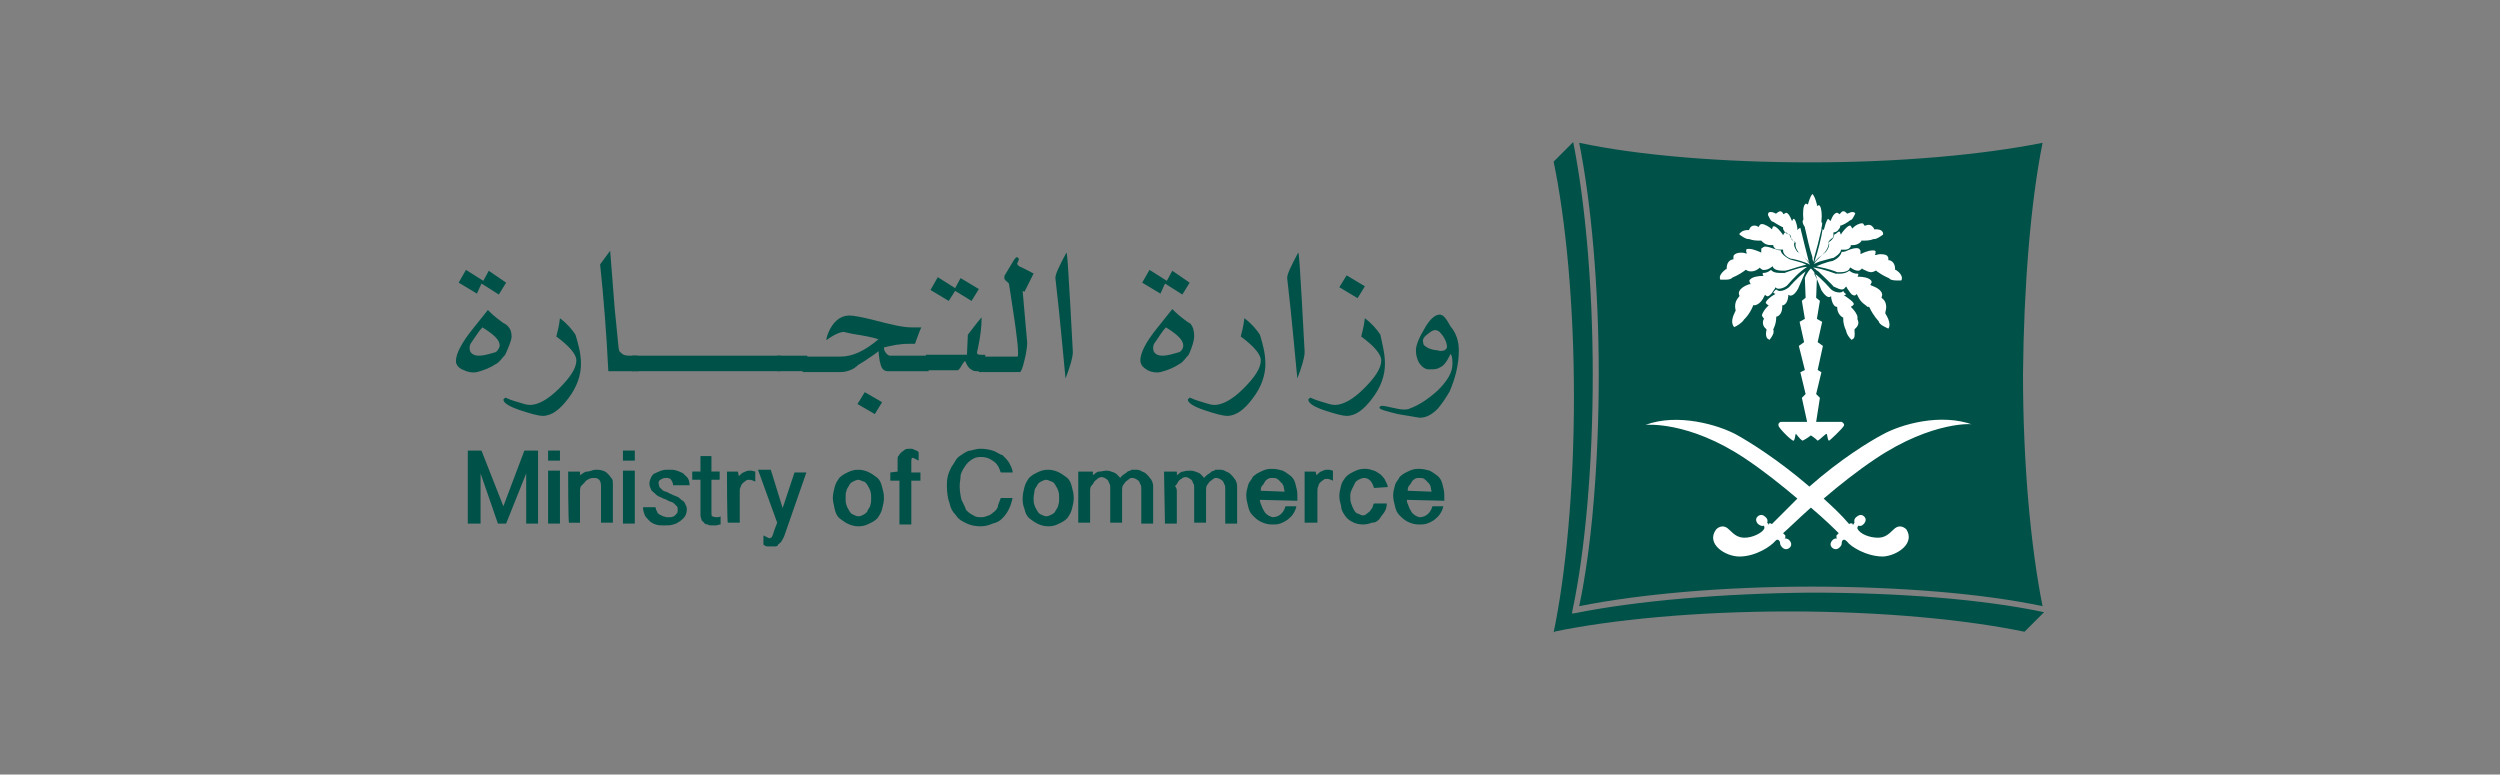 <?xml version="1.0" encoding="UTF-8"?>
<svg id="Layer_2" data-name="Layer 2" xmlns="http://www.w3.org/2000/svg" viewBox="0 0 1723.29 533.9">
  <rect x="0" y="0" width="1723.29" height="533.9" fill="#808080" stroke="none"/>
  <defs>
    <style>
      .cls-1 {
        fill: none;
      }

      .cls-1, .cls-2, .cls-3 {
        stroke-width: 0px;
      }

      .cls-2 {
        fill: #005148;
      }

      .cls-3 {
        fill: #fff;
      }
    </style>
  </defs>
  <g id="Layer_2-2" data-name="Layer 2">
    <g>
      <g>
        <rect class="cls-3" x="1116.52" y="127.81" width="262.11" height="262.11"/>
        <g>
          <path class="cls-2" d="M1086.5,422.51l-3.11.52-12.44,12.44c39.92-8.3,98-14,162.29-14s122.37,5.7,162.29,14l13.48-13.48c-41.48-8.81-99.55-13.48-160.74-13.48-61.18.52-120.29,5.7-161.77,14"/>
          <path class="cls-2" d="M1083.39,424.06l.52-3.11c8.81-41.48,14-100.59,14-162.29s-5.19-119.26-13.48-160.74l-13.48,13.48c8.3,39.92,14,98,14,162.29s-5.7,122.37-14,162.29l12.44-11.93h0Z"/>
          <path class="cls-2" d="M344.47,238.25c0-3.77-3.77-7.55-11.95-12.58-2.52,2.52-5.03,6.92-8.18,11.32-.63,1.26-.63,2.52-.63,3.15,0,3.15,2.52,5.03,6.29,5.03s7.55-1.26,11.95-2.52c1.26-1.26,2.52-3.15,2.52-4.4M348.88,194.84l-5.03,8.18-11.95-7.55-3.15,6.92-12.58-7.55,5.03-8.81,11.95,7.55,3.77-6.92,11.95,8.18h0ZM352.65,231.96c0,2.52-1.89,6.92-4.4,12.58-2.52,2.52-3.77,5.03-6.29,6.29-3.77,2.52-8.18,4.4-13.21,5.66-3.15.63-6.29,0-8.81-1.26-3.77-1.26-5.66-3.77-5.66-6.29,0-5.03,3.77-12.58,11.95-22.65l10.06-12.58c1.26,1.26,3.15,3.15,6.29,5.66,3.15,2.52,5.03,3.77,6.29,4.4,2.52,1.89,3.77,4.4,3.77,8.18"/>
          <path class="cls-2" d="M400.46,250.83c0,7.55-2.52,15.73-8.81,23.9-5.66,7.55-11.32,11.95-17.61,11.95-2.52,0-7.55-1.26-15.1-3.77-7.55-2.52-11.95-5.03-11.95-7.55l1.26-1.26c.63,0,2.52,1.26,6.92,2.52,4.4,1.26,7.55,2.52,10.06,2.52,5.66,0,12.58-3.77,20.13-11.32,7.55-7.55,11.95-13.84,11.95-19.5,0-3.77-4.4-9.44-13.84-16.36.63-2.52,1.89-6.92,2.52-12.58,5.03,3.77,8.18,7.55,10.69,11.32,1.89,6.29,3.77,12.58,3.77,20.13"/>
          <path class="cls-2" d="M440.09,255.86h-20.76c-1.26-25.79-3.15-49.7-5.66-73.6,1.89-2.52,3.77-5.03,6.92-9.44l3.15,40.26c1.89,17.61,2.52,27.68,3.15,28.94l1.26,1.26c1.26,1.26,2.52,1.89,5.66,1.89h5.66l.63,10.69h0Z"/>
          <rect class="cls-2" x="435.69" y="245.17" width="102.54" height="10.69"/>
          <rect class="cls-2" x="535.71" y="245.17" width="20.76" height="10.69"/>
          <path class="cls-2" d="M608.05,277.25l-5.03,8.18-11.95-6.92,5.03-8.18,11.95,6.92h0ZM640.76,255.86h-28.94c-2.52,0-4.4-1.89-5.03-5.66-.63-1.26-.63-3.77-1.26-8.18-1.26,1.26-3.15,2.52-6.92,5.03-2.52,1.89-5.03,3.15-6.92,4.4-3.15,3.15-7.55,5.03-12.58,5.03h-25.79v-10.69h26.42c7.55,0,16.36-3.77,25.79-11.95-3.77-1.26-10.06-2.52-18.24-3.77l-5.66-1.26c-2.52,0-6.92,1.89-11.95,5.66v-.63c0-1.26.63-2.52,1.26-4.4,3.15-7.55,8.18-11.95,14.47-11.95,3.15,0,9.44,1.26,16.98,3.15,11.95,3.15,20.13,5.03,25.79,5.03h3.15c3.15,0,4.4,0,3.77,0-1.26,2.52-2.52,6.29-4.4,11.32h-3.77c-7.55,0-12.58,1.26-17.61,2.52,0,2.52,1.26,3.77,2.52,5.03l1.26.63h27.05v10.69h.63-.02Z"/>
          <path class="cls-2" d="M674.73,199.25l-5.03,8.18-11.32-6.92-4.4,6.92-12.58-7.55,5.03-8.81,11.95,7.55,3.77-6.92,12.58,7.55h0ZM679.13,255.86h-6.29c-1.89,0-2.52-.63-4.4-1.89-.63-.63-1.26-1.26-1.89-2.52-.63-1.26-1.26-2.52-1.26-2.52-.63,0-1.26,1.26-2.52,3.15-1.26,2.52-2.52,3.15-2.52,3.15h-22.02v-10.69h28.31l.63-13.84c2.52-3.15,5.66-7.55,9.44-11.95v1.26c0,4.4-.63,11.32-2.52,20.13-.42,1.68-.63,2.73-.63,3.15,0,.63.63,1.26,2.52,1.26h3.15v11.32c.63,0,0,0,0,0h0Z"/>
          <path class="cls-2" d="M712.47,188.55l-6.29,12.58-1.26-.63,3.15,35.86c0,2.52-.63,6.92-1.89,11.95-1.26,5.66-2.52,8.18-3.15,8.18h-28.31v-10.69h26.42c.63,0,.63-.63.63-2.52,0-7.55-2.52-23.28-6.29-47.81l-.63-.63c-1.26-1.26-2.52-1.89-2.52-3.15s0-1.89.63-2.52l5.66-9.44c1.26-1.89,1.89-2.52,2.52-2.52l1.26,1.26-.63,1.89-.63,1.26c0,.63.63,1.26,1.26,1.89,4.4,1.89,7.55,3.77,10.06,5.03"/>
          <path class="cls-2" d="M739.52,242.65c0,3.77-1.89,10.06-5.03,18.24-1.89-18.87-3.77-41.52-6.92-68.57-.63-2.52,2.52-8.81,7.55-18.24.63.63,1.26,12.58,2.52,33.97l1.89,34.6h-.01Z"/>
          <path class="cls-2" d="M815.64,238.25c0-3.77-3.77-7.55-11.95-12.58-2.52,2.52-5.03,6.92-8.18,11.32-.63,1.26-.63,2.52-.63,3.15,0,3.15,2.52,5.03,6.29,5.03s7.55-1.26,11.95-2.52c1.89-1.26,2.52-3.15,2.52-4.4M820.04,194.84l-5.03,8.18-11.95-7.55-3.15,6.92-12.58-7.55,5.03-8.81,11.95,7.55,3.77-6.92,11.95,8.18h0ZM823.18,231.96c0,2.52-1.26,6.92-3.77,12.58-2.52,2.52-3.77,5.03-6.29,6.29-3.77,2.52-8.18,4.4-13.21,5.66-3.15.63-6.29,0-8.81-1.26-3.15-1.89-5.03-3.77-5.03-6.92,0-5.03,3.77-12.58,11.95-22.65l10.06-12.58c1.26,1.26,3.15,3.15,6.29,5.66s5.03,3.77,6.29,4.4c1.89,2.52,2.52,5.03,2.52,8.81"/>
          <path class="cls-2" d="M872.25,250.83c0,7.55-2.52,15.73-8.81,23.9-5.66,7.55-11.32,11.95-17.61,11.95-2.52,0-7.55-1.26-15.1-3.77-7.55-2.52-11.95-5.03-11.95-7.55l1.26-1.26c.63,0,2.52,1.26,6.92,2.52,4.4,1.26,7.55,2.52,10.06,2.52,5.66,0,12.58-3.77,20.13-11.32,7.55-7.55,11.95-13.84,11.95-19.5,0-3.77-4.4-9.44-13.84-16.36.63-2.52,1.89-6.92,2.52-12.58,5.03,3.77,8.18,7.55,10.69,11.32,1.89,6.29,3.77,12.58,3.77,20.13"/>
          <path class="cls-2" d="M899.3,242.65c0,3.77-1.89,10.06-5.03,18.24-1.89-18.87-3.77-41.52-6.92-68.57-.63-2.52,2.52-8.81,7.55-18.24.63.63,1.26,12.58,2.52,33.97l1.89,34.6h-.01Z"/>
          <path class="cls-2" d="M940.82,197.36l-5.03,8.18-12.58-7.55,5.03-8.18,12.58,7.55ZM954.66,250.83c0,7.55-2.52,15.73-8.81,23.9-5.66,7.55-11.32,11.95-17.61,11.95-2.52,0-7.55-1.26-15.1-3.77-7.55-2.52-11.32-5.03-11.32-7.55l1.26-1.26c.63,0,2.52,1.26,6.92,2.52,4.4,1.26,7.55,2.52,10.06,2.52,5.66,0,12.58-3.77,20.13-11.32,7.55-7.55,11.95-13.84,11.95-19.5,0-3.77-4.4-9.44-13.84-16.36.63-2.52,1.89-6.92,2.52-12.58,5.03,3.77,8.18,7.55,10.69,11.32,1.26,6.29,3.15,12.58,3.15,20.13"/>
          <path class="cls-2" d="M997.43,239.51c0-2.52-.63-4.4-2.52-7.55-1.89-2.52-3.15-4.4-5.66-4.4-1.89,0-3.15,1.26-5.66,3.15-2.52,1.89-3.15,3.77-2.52,5.66,0,1.89,1.89,2.52,3.77,3.77,1.89.63,3.77,1.26,5.66,1.26,3.77,1.26,6.29,0,6.92-1.89M1005.61,241.39c0,10.06-2.52,19.5-6.29,28.31-2.52,4.4-5.03,8.18-8.18,11.95-4.4,4.4-8.18,6.29-12.58,6.29-3.15-.63-8.18-1.26-15.1-2.52-7.55-1.89-12.58-3.15-12.58-4.4,0-.63.63-1.26,1.89-1.26,1.89,0,3.77.63,6.92,1.26,3.15.63,5.66,1.26,7.55,1.26s3.15,0,4.4-.63c6.92-2.52,13.21-6.92,19.5-12.58,6.92-6.92,10.06-12.58,10.06-18.24,0-2.52,0-5.03-1.26-6.92-2.52,5.03-4.4,8.18-7.55,9.44-1.89,1.26-3.77,1.26-7.55,1.26-2.52,0-5.03-1.89-6.92-5.03-1.26-2.52-1.89-5.03-1.89-8.18s1.89-8.18,5.66-14.47c3.77-6.92,7.55-10.06,10.69-10.06,2.52,0,4.4,2.52,7.55,8.18,3.77,4.4,5.66,10.06,5.66,16.36"/>
          <polygon class="cls-2" points="331.89 310.59 346.99 348.96 361.46 310.59 370.89 310.59 370.89 360.91 362.72 360.91 362.72 326.32 348.88 360.91 343.22 360.91 331.26 326.32 331.26 360.91 322.46 360.91 322.46 310.59 331.89 310.59"/>
          <path class="cls-2" d="M377.81,360.91h8.18v-36.49h-8.18v36.49ZM377.81,317.51h8.18v-6.92h-8.18v6.92Z"/>
          <path class="cls-2" d="M391.65,325.06h8.18v2.52c1.89-1.26,3.15-2.52,5.03-2.52s3.77-1.26,5.66-1.26,3.15,0,5.03.63c1.89.63,2.52,1.26,3.77,2.52,1.26,1.26,1.89,2.52,2.52,3.15s.63,2.52.63,4.4v25.79h-8.18v-25.16c0-2.52-.63-3.77-1.26-4.4-1.26-1.26-2.52-1.26-3.15-1.26-1.26,0-2.52,0-3.77.63-1.26.63-2.52,1.26-3.15,2.52-1.26,1.26-1.89,1.89-2.52,2.52-.63,1.26-.63,2.52-.63,3.15v22.02h-7.55c-.63,0-.63-35.23-.63-35.23l.02-.02Z"/>
          <path class="cls-2" d="M429.4,360.91h8.18v-36.49h-8.18v36.49ZM429.4,317.51h8.18v-6.92h-8.18v6.92Z"/>
          <path class="cls-2" d="M452.04,348.96c0,1.26,0,2.52.63,3.15.63,1.26.63,1.89,1.89,2.52l2.52,1.26c.63,0,1.89.63,2.52.63h2.52c1.26,0,1.89-.63,2.52-.63l1.89-1.89c.63-.63.63-1.89.63-2.52,0-1.26,0-1.89-.63-2.52l-1.89-1.89c-.63-.63-1.89-1.26-2.52-1.26-1.26-.63-1.89-.63-2.52-1.26-1.89-.63-3.15-1.26-4.4-1.89-1.89-.63-2.52-1.26-3.77-2.52s-2.52-1.89-2.52-2.52c-.63-1.26-1.26-2.52-1.26-4.4s.63-2.52,1.26-4.4c.63-1.26,1.89-2.52,2.52-2.52,1.26-.63,2.52-1.26,4.4-1.89,1.89-.63,3.15-.63,5.03-.63,2.52,0,3.77,0,5.66.63s3.15,1.26,4.4,1.89c1.26,1.26,2.52,2.52,3.15,3.15.63,1.26,1.26,2.52,1.26,5.03h-11.32c0-1.26-.63-1.89-.63-2.52l-1.26-1.89-1.89-.63h-1.26c-1.89,0-2.52.63-3.77,1.26-1.26.63-1.26,1.89-1.26,2.52l.63,2.52,1.89,1.89c.63.63,1.89,1.26,2.52,1.26,1.26.63,1.89.63,2.52,1.26,1.89.63,2.52,1.26,4.4,1.89,1.89.63,2.52,1.26,3.77,2.52,1.26.63,2.52,1.89,2.52,2.52.63,1.26,1.26,2.52,1.26,3.77,0,2.52-.63,3.77-1.26,5.03-1.26,1.89-2.52,2.52-3.15,3.15-1.89,1.26-2.52,1.89-5.03,2.52-1.89.63-3.77.63-6.29.63s-3.77,0-5.66-.63-3.15-1.26-4.4-2.52c-1.26-1.26-2.52-2.52-3.15-3.77-.63-1.89-1.26-3.15-1.26-5.66h8.18c.63,1.26.63-.63.63-.63h-.02Z"/>
          <path class="cls-2" d="M490.41,314.36v10.69h5.66v5.66h-5.66v22.65c0,1.26,0,2.52.63,2.52l1.89.63h1.26c.63,0,1.89,0,2.52-.63v5.66c-1.26,0-2.52.63-3.15.63h-2.52c-1.26,0-2.52,0-3.15-.63-1.26,0-2.52-.63-2.52-1.26-.63-.63-1.89-1.26-1.89-2.52-.63-1.26-.63-2.52-.63-3.15v-23.9h-5.66v-5.66h5.66v-10.69h7.56Z"/>
          <path class="cls-2" d="M501.11,325.06h7.55l.63,3.15c1.26-1.26,2.52-2.52,3.15-2.52,1.26-.63,2.52-1.26,3.77-1.26h1.89l2.52.63v6.92c-2.52-1.26-3.77-1.26-3.77-1.26-1.26,0-2.52,0-2.52.63-1.26.63-1.89,1.26-2.52,1.89s-1.26,1.89-1.26,2.52c-.63.63-.63,1.89-.63,2.52v22.02h-8.18c-.63,0-.63-35.23-.63-35.23h0Z"/>
          <path class="cls-2" d="M539.48,350.22l8.18-24.53h8.18l-15.1,43.4c-.63,1.89-1.26,2.52-1.89,3.77-.63,1.26-1.89,1.89-2.52,2.52,0,.63-.63,1.26-1.89,1.26h-5.66c-.63,0-1.89-.63-2.52-1.26v-6.29l1.26.63,1.26.63,1.26.63h.63l1.26-.63.63-1.26.63-1.89.63-1.89,1.89-5.03-13.21-36.49h8.81l8.18,26.42h0Z"/>
          <path class="cls-2" d="M582.89,343.3c0,1.89,0,3.15.63,5.03.63,1.89,1.26,2.52,1.89,3.77.63,1.26,1.89,2.52,2.52,2.52,1.26.63,2.52,1.26,3.77,1.26,1.89,0,2.52-.63,3.77-1.26s2.52-1.89,2.52-2.52,1.89-2.52,1.89-3.77c.63-1.89.63-3.15.63-5.03s0-3.15-.63-5.03-1.26-2.52-1.89-3.77c-.63-1.26-1.89-2.52-2.52-2.52s-2.52-1.26-3.77-1.26-2.52.63-3.77,1.26c-1.26.63-2.52,1.89-2.52,2.52-.63,1.26-1.89,2.52-1.89,3.77-.63,1.26-.63,3.15-.63,5.03M574.08,343.3c0-2.52.63-5.03,1.26-7.55s1.89-4.4,3.15-6.29c1.89-1.89,3.15-2.52,5.66-3.77,2.52-1.26,4.4-1.89,7.55-1.89,2.52,0,5.03.63,7.55,1.89s3.77,2.52,5.66,3.77c1.89,1.89,2.52,3.77,3.15,6.29.63,2.52,1.26,4.4,1.26,7.55,0,2.52-.63,5.03-1.26,7.55-.63,2.52-1.89,4.4-3.15,6.29-1.89,1.89-3.15,2.52-5.66,3.77-2.52,1.26-4.4,1.89-7.55,1.89-2.52,0-5.03-.63-7.55-1.89s-3.77-2.52-5.66-3.77c-1.89-1.89-2.52-3.77-3.15-6.29-.63-3.15-1.26-5.66-1.26-7.55"/>
          <path class="cls-2" d="M618.74,325.06v-8.18c0-1.26,0-2.52.63-2.52.63-1.26,1.26-1.89,1.89-2.52.63-.63,1.89-1.26,2.52-1.89s2.52-.63,3.77-.63c.63,0,1.89,0,2.52.63,1.26.63,2.52.63,3.15,1.89v5.66c-1.26-.63-2.52-1.26-2.52-1.26l-1.26-.63h-.63c-.63.63-.63,1.26-.63,2.52v7.55h6.29v5.66h-6.29v30.19h-8.18v-30.19h-6.29v-5.66l5.03-.63h0Z"/>
          <path class="cls-2" d="M661.52,335.12c0,3.15.63,6.92,1.26,9.44,1.26,2.52,2.52,5.03,3.15,6.92,1.89,1.89,2.52,2.52,5.03,3.77,1.89,1.26,3.15,1.26,5.66,1.26,1.89,0,3.15-.63,5.03-1.26,1.89-.63,2.52-1.89,3.77-2.52,1.26-1.26,2.52-2.52,2.52-4.4.63-1.89,1.26-3.15,1.89-5.03h8.18c-.63,2.52-1.26,5.03-2.52,7.55s-2.52,4.4-4.4,6.29c-1.89,1.89-3.77,3.15-6.92,3.77-2.52,1.26-5.66,1.89-8.18,1.89-3.15,0-6.92-.63-9.44-1.89s-5.66-2.52-7.55-5.66c-2.52-2.52-3.77-5.03-4.4-8.18-1.26-3.15-1.89-7.55-1.89-11.95,0-2.52,0-4.4.63-6.92s1.26-3.77,2.52-6.29c1.26-1.89,2.52-3.77,3.15-5.03,1.26-1.89,2.52-2.52,4.4-3.77,1.89-1.26,3.77-2.52,5.66-2.52,2.52-.63,4.4-1.26,6.92-1.26,3.15,0,6.29.63,8.18,1.26,2.52.63,4.4,2.52,6.92,3.15,1.89,1.89,3.15,3.15,4.4,5.03,1.26,2.52,2.52,4.4,2.52,6.92h-8.18c-1.26-3.77-2.52-6.29-5.66-8.18-2.52-1.89-5.03-2.52-8.18-2.52-2.52,0-4.4.63-6.29,1.89s-3.15,2.52-4.4,4.4c-1.26,1.89-2.52,3.77-3.15,6.29,0,3.15-.63,4.4-.63,7.55"/>
          <path class="cls-2" d="M712.47,343.3c0,1.89,0,3.15.63,5.03s1.26,2.52,1.89,3.77c.63,1.26,1.89,2.52,2.52,2.52,1.26.63,2.52,1.26,3.77,1.26s2.52-.63,3.77-1.26c1.26-.63,2.52-1.89,2.52-2.52.63-1.26,1.89-2.52,1.89-3.77.63-1.89.63-3.15.63-5.03s0-3.15-.63-5.03-1.26-2.52-1.89-3.77c-.63-1.26-1.89-2.52-2.52-2.52s-2.52-1.26-3.77-1.26-2.52.63-3.77,1.26c-1.26.63-2.52,1.89-2.52,2.52-.63,1.26-1.89,2.52-1.89,3.77s-.63,3.15-.63,5.03M704.92,343.3c0-2.52.63-5.03,1.26-7.55s1.89-4.4,3.15-6.29c1.89-1.89,3.15-2.52,5.66-3.77,2.52-1.26,4.4-1.89,7.55-1.89,2.52,0,5.03.63,7.55,1.89s3.77,2.52,5.66,3.77c1.89,1.89,2.52,3.77,3.15,6.29.63,2.52,1.26,4.4,1.26,7.55,0,2.52-.63,5.03-1.26,7.55-.63,2.52-1.89,4.4-3.15,6.29-1.89,1.89-3.15,2.52-5.66,3.77-2.52,1.26-4.4,1.89-7.55,1.89-2.52,0-5.03-.63-7.55-1.89s-3.77-2.52-5.66-3.77c-1.89-1.89-2.52-3.77-3.15-6.29-1.26-3.15-1.26-5.66-1.26-7.55"/>
          <path class="cls-2" d="M745.18,325.06h8.18v2.52c1.89-1.26,2.52-2.52,4.4-2.52s3.15-.63,5.03-.63,3.15.63,5.03,1.26c1.89.63,2.52,1.89,4.4,3.77.63-1.26,1.89-1.89,2.52-2.52,1.26-.63,1.89-1.26,2.52-1.89,1.26-.63,2.52-.63,2.52-1.26h2.52c1.89,0,3.15,0,5.03,1.26,1.89.63,2.52,1.26,3.77,2.52,1.26,1.26,1.89,2.52,2.52,3.15.63,1.26,1.26,2.52,1.26,4.4v25.79h-8.18v-23.9c0-1.26,0-2.52-.63-3.15-.63-1.26-.63-1.89-1.26-2.52l-1.89-1.26-1.89-.63c-1.26,0-1.89,0-2.52.63s-1.89,1.26-2.52,1.89-1.26,1.89-1.89,2.52c-.63,1.26-.63,2.52-.63,3.15v22.65h-8.18v-23.9c0-1.26,0-2.52-.63-3.15-.63-1.26-.63-1.89-1.26-2.52l-1.89-1.26-1.89-.63c-1.26,0-2.52.63-3.15,1.26s-1.89,1.26-2.52,2.52c-.63,1.26-1.26,1.89-1.89,2.52-.63,1.26-.63,2.52-.63,3.15v22.02h-8.18v-35.23h1.93Z"/>
          <path class="cls-2" d="M802.43,325.06h8.81v2.52c1.89-1.26,2.52-2.52,4.4-2.52,1.89-.63,3.15-.63,5.03-.63s3.15.63,5.03,1.26c1.89.63,2.52,1.89,4.4,3.77.63-1.26,1.89-1.89,2.52-2.52,1.26-.63,1.89-1.26,2.52-1.89,1.26-.63,2.52-.63,2.52-1.26h2.52c1.89,0,3.15,0,5.03,1.26,1.89.63,2.52,1.26,3.77,2.52s1.89,2.52,2.52,3.15c.63,1.26,1.26,2.52,1.26,4.4v25.79h-8.18v-23.9c0-1.26,0-2.52-.63-3.15-.63-1.26-.63-1.89-1.26-2.52l-1.89-1.26-1.89-.63c-1.26,0-1.89,0-2.52.63s-1.89,1.26-2.52,1.89-1.26,1.89-1.89,2.52c-.63,1.26-.63,2.52-.63,3.15v22.65h-8.18v-23.9c0-1.26,0-2.52-.63-3.15-.63-1.26-.63-1.89-1.26-2.52l-1.89-1.26-1.89-.63c-1.26,0-2.52.63-3.15,1.26-1.26.63-1.89,1.26-2.52,2.52s-1.26,1.89-1.89,2.52c1.26,1.26,1.26,2.52,1.26,3.77v22.02h-8.18l-.63-35.86h.04Z"/>
          <path class="cls-2" d="M885.46,338.9c0-1.26-.63-2.52-.63-3.77-.63-1.26-1.26-2.52-1.89-2.52-.63-1.26-1.89-1.89-2.52-2.52s-2.52-.63-3.15-.63c-1.26,0-2.52,0-3.15.63-1.26.63-1.89,1.26-2.52,2.52s-1.26,1.89-1.89,2.52c-.63,1.26-.63,2.52-.63,3.15l16.36.63h.02ZM868.48,344.56c0,1.89.63,2.52,1.26,4.4s1.26,2.52,1.89,3.77c.63,1.26,1.89,1.89,2.52,2.52,1.26.63,2.52,1.26,3.15,1.26,3.77,0,7.55-2.52,8.81-7.55h7.55c-.63,2.52-1.26,3.77-2.52,5.66-1.26,1.89-2.52,2.52-3.77,3.77-1.89,1.26-3.15,1.89-5.03,2.52-1.89.63-3.15.63-5.66.63s-5.03-.63-7.55-1.89-3.77-2.52-5.66-4.4c-1.89-1.89-2.52-3.77-3.15-6.29-.63-2.52-1.26-5.03-1.26-7.55s.63-4.4,1.26-6.92,2.52-3.77,3.15-5.66c1.89-1.89,3.15-2.52,5.66-3.77,2.52-1.26,4.4-1.89,7.55-1.89s5.03.63,7.55,1.26c2.52,1.26,3.77,2.52,5.66,3.77,1.89,1.89,2.52,3.15,3.15,5.66s1.26,4.4,1.26,7.55v3.77l-25.79-.63h-.03Z"/>
          <path class="cls-2" d="M899.3,325.06h7.55l.63,2.52c1.26-1.26,2.52-2.52,3.15-2.52,1.26-.63,2.52-1.26,3.77-1.26h1.89l2.52.63v6.92c-2.52-1.26-3.77-1.26-3.77-1.26-1.26,0-2.52,0-2.52.63-1.26.63-1.89,1.26-2.52,1.89s-1.26,1.89-1.26,2.52c-.63,1.26-.63,2.52-.63,3.15v22.02h-8.81v-35.23h0Z"/>
          <path class="cls-2" d="M947.11,336.38c-.63-2.52-1.89-4.4-2.52-5.03-1.26-1.26-2.52-1.89-4.4-1.89-1.26,0-2.52.63-3.77,1.26-1.26.63-2.52,1.89-2.52,2.52-.63,1.26-1.26,2.52-1.89,3.77-1.26,2.52-1.26,3.77-1.26,5.03,0,1.89,0,3.15.63,5.03s1.26,3.15,1.89,4.4c.63,1.26,1.89,2.52,2.52,2.52s2.52,1.26,3.15,1.26c1.26,0,1.89,0,2.52-.63l2.52-1.89c.63-.63,1.26-1.89,1.89-2.52.63-1.26.63-2.52,1.26-3.15h8.81c0,2.52-.63,4.4-1.89,6.29-1.26,1.89-2.52,3.15-3.15,4.4-1.26,1.26-2.52,2.52-5.03,2.52-1.89.63-3.77,1.26-6.29,1.26s-5.66-.63-7.55-1.89c-2.52-1.26-3.77-2.52-5.03-4.4-1.26-1.89-2.52-3.77-2.52-6.29-.63-2.52-1.26-4.4-1.26-6.92s.63-5.03,1.26-7.55,1.89-3.77,3.15-5.66c1.89-1.89,3.15-2.52,5.66-3.77,2.52-1.26,4.4-1.89,7.55-1.89,2.52,0,4.4.63,6.29,1.26,1.89.63,3.15,1.89,4.4,2.52,1.26,1.26,2.52,2.52,3.15,3.77.63,1.89,1.89,3.15,1.89,5.03l-9.44.63h-.02Z"/>
          <path class="cls-2" d="M986.74,338.9c0-1.26-.63-2.52-.63-3.77-.63-1.26-1.26-2.52-1.89-2.52-.63-1.26-1.89-1.89-2.52-2.52s-2.52-.63-3.15-.63c-1.26,0-2.52,0-3.15.63-1.26.63-1.89,1.26-2.52,2.52s-1.26,1.89-1.89,2.52c-.63,1.26-.63,2.52-.63,3.15l16.36.63h.02ZM969.75,344.56c0,1.89.63,2.52,1.26,4.4.63,1.89,1.26,2.52,1.89,3.77.63,1.26,1.89,1.89,2.52,2.52,1.26.63,2.52,1.26,3.15,1.26,3.77,0,7.55-2.52,8.81-7.55h7.55c-.63,2.52-1.26,3.77-2.52,5.66-1.26,1.89-2.52,2.52-3.77,3.77-1.89,1.26-3.15,1.89-5.03,2.52-1.89.63-3.77.63-5.66.63-2.52,0-5.03-.63-7.55-1.89s-3.77-2.52-5.66-4.4-2.52-3.77-3.15-6.29-1.26-5.03-1.26-7.55.63-4.4,1.26-6.92,2.52-3.77,3.15-5.66c1.89-1.89,3.15-2.52,5.66-3.77,2.52-1.26,4.4-1.89,7.55-1.89s5.03.63,7.55,1.26c2.52,1.26,3.77,2.52,5.66,3.77,1.89,1.89,2.52,3.15,3.15,5.66s1.26,4.4,1.26,7.55v3.77l-25.79-.63h-.03Z"/>
          <path class="cls-2" d="M1407.97,98.44c-41.48,8.3-99.03,13.48-159.7,13.48s-118.22-4.67-159.7-13.48c8.3,41.48,13.48,99.55,13.48,159.7s-4.67,118.22-13.48,159.7c41.48-8.3,99.55-13.48,159.7-13.48s118.22,4.67,159.7,13.48c-8.3-41.48-13.48-99.03-13.48-159.7.52-60.15,5.19-118.22,13.48-159.7ZM1301.16,176.74c.35.35.52.87.52,1.56v1.04h.52s4.15.52,4.15,6.22v.52h.52s3.63,2.07,4.15,5.19c0,1.04,0,1.56-.52,2.07h-3.11c-2.59,0-4.67-.52-5.19-1.56h0s-4.15-1.56-8.3-4.67l-.52-.52h-.52s-1.56,1.04-3.11,1.04-3.63-1.04-5.7-2.07l-.52-.52-.52.52s-.52.52-1.56,1.04h-.52c-1.56,0-3.11-.52-5.19-2.07h-.52l-.52,1.04s-1.04,2.07-6.22,2.07h-2.07c-1.04-.52-6.74-2.59-12.44-3.63l-2.07-.52h0c2.07-.52,3.63-1.56,5.7-2.07,2.59-1.04,5.7-1.56,5.7-1.56h0c4.67-2.07,5.7-4.67,6.22-6.22,2.07,0,3.11-.52,4.15-1.04h0s3.11-1.56,6.22-1.56c1.04,0,2.07.52,2.07,1.04.52.52.52,1.04.52,1.56v1.56l1.04-.52s4.15-2.07,7.26-2.07c1.04,0,1.56,0,2.07.52v1.56l-.52,1.04h1.04s1.56-.52,2.59-.52c3.11,0,4.67.52,5.19,1.56v-.03ZM1280.42,220.29s2.07,3.11-1.56,6.22l-.52.52v.52c0,1.04.52,4.15-.52,5.7l-1.56,1.04c-2.07-2.07-3.63-4.67-3.63-6.22h0s-2.07-3.63-2.07-8.3v-1.04h-.52s-3.63-2.07-3.63-6.74v-.52h-.52s-2.59,0-3.63-6.22v-1.04l-1.04.52s-2.07,1.04-5.7-4.67c-.52-1.04-2.59-7.26-5.19-11.93,5.19,3.63,11.41,10.89,11.41,10.89h0c2.07,2.07,4.67,2.59,6.22,2.59s2.07-.52,2.59-1.04c.52,1.04,1.56,2.07,2.07,2.07l-.52.52-1.04.52,1.04.52c2.07,1.56,6.22,4.15,5.7,5.7l-1.04,1.04-1.04.52,1.04,1.04c1.04,1.04,3.63,4.15,3.63,6.22v1.56h.03ZM1219.75,234.29l-1.56-1.04c-1.56-2.07-.52-5.7-.52-5.7v-.52l-.52-.52c-3.11-2.59-1.56-6.22-1.56-6.22l.52-.52-.52-.52-1.04-1.56c0-2.07,2.59-5.19,3.63-6.22l1.04-1.04-1.04-.52-1.04-1.04c0-1.56,3.11-4.15,5.7-5.7l1.04-.52-1.04-.52-.52-.52c.52-.52,1.04-1.56,2.07-2.07.52.52,1.56,1.04,2.59,1.04,2.07,0,4.15-1.04,6.22-2.59h0s6.22-7.26,11.41-10.89c-2.07,4.67-4.67,10.89-5.19,11.93-3.11,5.7-5.7,4.67-5.7,4.67l-1.04-.52v1.04c-.52,5.7-3.63,6.22-3.63,6.22h-.52v1.04c0,5.7-3.63,6.74-3.63,6.74h-.52v.52c0,4.67-2.07,8.3-2.07,8.3h0c1.04,2.59-1.04,5.19-2.59,7.26h.03ZM1196.42,214.07c-1.56-6.22,2.07-8.81,2.07-9.33l.52-.52v-.52c-.52-1.04-.52-2.07,0-3.11,1.56-3.11,6.74-4.67,6.74-4.67h1.04l-.52-1.04c-.52-1.04-.52-2.07,0-2.07,1.56-2.07,6.22-2.59,8.3-2.59h1.04l-.52-1.04v-1.04h.52c1.56,0,3.11-.52,5.19-2.07,1.04,1.04,2.07,2.07,6.74,2.07h2.59s9.33-3.63,14.52-4.15h1.04l-1.56,1.04-2.07,1.56c-4.67,3.63-9.85,9.85-10.37,10.37-2.07,1.56-4.15,2.07-5.7,2.07s-2.07-1.04-2.07-1.04l-.52-.52.52.52-.52,1.04c-1.04,1.56-1.56,2.07-2.07,3.11l-.52.52c-1.56,1.56-2.07,1.56-2.59,1.56l-1.04-.52-.52-.52-.52,1.04c-2.59,5.7-6.22,6.22-6.74,6.22h-1.04v.52c-2.59,6.22-6.22,9.33-6.22,9.33h0c-1.04,2.07-5.19,4.67-6.74,5.19-3.63-4.15,1.04-10.89,1.04-11.41h-.02ZM1227.53,290.81h18.15l-3.63-16.59,2.59-2.59-3.63-15.04,3.11-1.56-4.15-16.59,3.63-2.59-3.11-14,3.63-2.07-2.07-12.44,2.59-2.07-.52-13.48h0c0-.52,1.56-4.15,4.15-6.74,3.11,2.59,4.15,6.74,4.15,6.74l-.52,13.48,2.59,2.07-2.07,12.44,3.63,2.07-3.11,14,3.63,2.59-3.63,16.59,2.59,1.56-3.63,15.04,2.59,2.59-2.59,16.59h17.63s2.07,1.04,1.56,2.59c-1.04,2.07-10.37,10.89-10.37,10.37-1.04-.52-1.04-4.15-1.56-4.67s-4.15,3.63-6.22,4.67c0,0-2.07-2.07-4.67-3.63-2.59,2.07-5.7,3.63-5.7,3.63-2.07-1.04-4.67-5.19-4.67-4.67-.52.52-.52,4.15-1.56,4.67s-10.37-8.81-10.37-10.37c-.52-2.07,1.56-2.59,1.56-2.59h0ZM1280.42,203.7l-.52-1.04-.52.52s-.52.52-1.04.52-2.07-.52-2.59-1.56l-.52-.52c-.52-1.04-1.56-2.07-2.07-3.11l-.52-1.04-.52.52-.52.52s-.52,1.04-2.07,1.04-3.11-1.04-5.7-2.07c-.52-1.04-6.22-6.22-10.37-10.37-1.04-.52-1.56-1.04-2.07-1.56l-1.56-1.04h1.04c6.22,1.04,14.52,4.15,14.52,4.15h2.59c4.15,0,6.22-1.56,6.74-2.07,2.07,1.56,3.63,2.07,5.7,2.07h.52v1.04l-.52,1.04h1.04c2.07,0,6.74.52,8.3,2.59.52.52.52,1.56,0,2.07l-.52,1.04,1.04.52s5.19,1.56,6.74,4.67c.52,1.04.52,2.07,0,3.11v.52l.52.52s4.15,2.59,2.07,9.33v1.04s4.67,6.74,2.07,10.37c-2.07-1.04-6.22-2.59-6.74-5.19h0s-3.63-3.63-6.22-9.33l-.52-.52h-1.04c-1.04-1.56-4.15-2.07-6.74-7.78h0ZM1285.08,155.48h1.04s1.04-.52,2.07-.52c1.56,0,2.59,1.04,3.63,2.59v.52h1.04c1.04,0,3.63,0,4.67,1.56.52.52.52,1.04.52,2.07-1.56,1.04-4.15,3.11-6.22,3.11h-.52s-2.07,1.04-5.7,1.04h-2.59v.52s-2.07,2.59-5.7,2.59h-1.56v.52s0,1.04-1.04,1.56l-.52.52-1.56.52h-3.63c0,.52,0,2.59-5.19,5.7-1.04,0-5.7,1.56-9.85,2.59-1.56.52-2.07,1.04-3.63,1.56h0l1.56-2.07c2.59-2.59,6.22-6.22,6.22-6.22h0c2.59-3.63,2.59-6.22,2.59-6.74,3.11-2.07,3.63-4.15,3.63-5.19,1.56-.52,2.07-1.56,3.11-2.07h0c.52,0,1.04,0,1.04,1.04l.52,1.04.52-1.04c1.56-2.07,4.15-5.19,5.7-5.19,0,0,.52,0,1.04,1.04l.52,1.04,1.04-1.04c1.04-1.04,3.63-2.59,5.7-2.59,1.04,0,1.04.52,1.56,1.56v-.02ZM1256.05,157.55l1.04,1.04.52-1.56c.52-2.59,2.07-6.22,2.59-6.22l.52.52,1.04,1.04.52-1.04c.52-1.56,2.07-4.67,4.15-4.67l1.04.52.52.52.52-.52s1.04-1.56,2.07-1.56,1.56.52,2.07,1.04l.52.52h.52s2.07-1.04,3.11-1.04,2.07.52,2.07,1.04c-1.04,2.07-2.07,4.67-3.63,4.67h0s-2.07,2.07-6.22,3.63h-.52v.52s0,1.04-1.04,2.07c-.52,1.04-2.07,2.07-3.11,2.07h-.52v2.07c0,.52,0,1.56-1.04,2.07-.52.52-1.56,1.04-2.07,2.07l-.52.52h0l.52.52s1.04,2.07-2.07,6.22c-.52.52-2.59,2.07-5.19,4.15l-1.56,1.56-1.56,1.56.52-1.04c2.07-5.7,4.67-16.07,5.7-22.81l-.52.52h.01ZM1242.57,152.37h0l.52-1.04c-.52-5.19,0-9.33,1.04-10.37l.52-.52h.52l1.04.52h0c1.04-3.63,2.07-6.22,3.11-7.26,1.04,1.04,2.07,3.11,3.11,7.26v1.04l1.04-.52h.52l.52.52c1.04,1.56,1.56,5.7,1.04,10.37v1.04h.52c0,.52,0,2.07-.52,3.63v1.04l-.52,2.07c-1.04,4.67-2.59,10.89-4.67,18.15v.52l-.52,2.07h0v-.52l-.52-2.07v-1.04c-2.07-6.22-3.63-13.48-4.67-18.15l-.52-2.07v-.52c-1.56-2.07-1.56-3.63-1.56-4.15ZM1220.79,146.15c1.56,0,3.11,1.04,3.11,1.04h.52l.52-.52c1.04-.52,1.56-1.04,2.07-1.04,1.56,0,2.07,1.56,2.07,1.56l.52.52.52-.52,1.04-.52c1.56,0,3.11,3.11,3.63,4.67l.52,1.04.52-1.04.52-.52c1.04,0,2.07,3.11,2.59,6.22v1.56l1.04-1.04,1.04-.52c1.56,6.22,4.15,17.11,5.7,22.81l.52,1.04-1.56-1.56-1.56-1.56c-2.07-2.07-4.67-4.15-5.19-4.15-3.11-4.15-2.07-6.22-2.07-6.22l.52-.52h0l-.52-.52c-1.04-.52-2.07-1.04-2.07-2.07-1.04-1.04-1.04-2.07-1.04-2.07v-.52h-.52c-2.07-.52-2.59-1.56-3.11-2.07-1.04-1.56-1.04-2.07-1.04-2.07v-1.04h-.52c-3.11-1.56-6.22-3.63-6.22-3.63h0c-1.56,0-2.59-2.59-3.63-4.67,0-2.07,1.04-2.07,2.07-2.07h.01ZM1200.05,160.15c1.56-1.56,4.15-1.56,4.67-1.56h1.04v-.52c1.04-2.07,2.07-2.59,3.63-2.59,1.04,0,2.07.52,2.07.52l.52.52.52-.52c.52-1.04,1.04-1.56,2.07-1.56,2.07,0,5.7,2.59,5.7,2.59l1.04,1.04.52-1.04c0-1.04.52-1.04,1.04-1.04,1.56,0,4.15,3.11,5.7,5.19l.52,1.04.52-1.04c.52-1.04,1.04-1.04,1.56-1.04h0c1.04,1.04,2.07,2.07,3.11,2.07,0,1.04.52,3.11,3.63,5.19-.52,1.04-.52,3.63,2.07,6.74h0s3.63,2.59,6.22,6.22l1.56,2.07h0c-1.04-.52-2.07-1.04-3.63-1.56-4.15-1.56-8.81-2.59-9.85-2.59-5.19-2.07-5.19-5.19-5.19-5.7h0v-.52h-3.63l-1.56-.52-.52-.52c-1.04-1.04-1.04-1.56-1.04-1.56v-.52h-2.07c-3.63,0-5.7-2.59-5.7-2.59l-.52-.52h-2.59c-3.11,0-5.7-1.04-5.7-1.04h-.52c-2.07,0-4.67-2.07-6.22-3.11,0-1.04.52-1.04,1.04-1.56v.03ZM1185.53,190.74c.52-2.59,4.15-5.19,4.15-5.19h.52v-.52c0-5.7,4.15-6.22,4.15-6.22h.52v-1.04c0-1.04,0-1.56.52-2.07,1.04-1.04,2.59-1.56,5.19-1.56,1.56,0,2.59.52,2.59.52h1.04l-.52-1.04v-1.56c.52-.52,1.04-.52,2.07-.52,2.59,0,7.26,2.07,7.26,2.07l1.04.52v-1.56c0-1.04,0-1.56.52-1.56.52-.52,1.56-1.04,2.07-1.04,2.59,0,6.22,1.56,6.22,1.56h.52c1.04.52,2.07,1.04,4.15,1.04,0,1.56,1.56,3.63,6.22,6.22h0s2.07.52,5.7,1.56c2.07.52,3.63,1.04,5.7,2.07h0l-2.07.52c-5.7,1.56-11.41,3.63-12.44,3.63h-2.07c-5.19,0-6.22-2.07-6.22-2.07l-.52-1.04-.52.52c-2.07,1.56-3.63,2.07-5.19,2.07h-1.04c-1.04-.52-1.56-1.04-1.56-1.04l-.52-.52-.52.52c-2.07,1.56-3.63,2.07-5.7,2.07s-3.11-1.04-3.11-1.04h-.52l-.52.52c-4.15,3.11-8.3,4.67-8.3,4.67h0c-1.04,1.04-2.07,1.56-5.19,1.56h-3.11c-.52,0-.52-1.04-.52-2.07v.02ZM1292.86,316.21c-12.44,8.3-24.89,18.15-35.78,27.48,6.22,5.7,11.93,10.89,17.63,17.63l.52-.52h1.56l.52,1.04,1.04-1.56c-.52-1.56,0-3.11,1.56-4.15,2.07-1.56,3.63-1.56,5.19,0s1.04,3.63-.52,5.19c-1.04,1.04-2.07,1.56-3.63,1.04-1.04,1.56-.52,2.07-.52,2.07,1.56,3.63,8.3,6.22,14,6.22,4.15,0,6.74-1.56,10.89-5.7,4.67-4.67,8.81,0,8.81,0,6.22,9.85-6.74,18.15-16.07,18.67-11.41,0-22.3-6.74-24.89-10.37-1.04-1.04-2.07-1.56-2.59-1.04-.52,0-1.04,1.04-1.04,2.07,0,1.56-.52,2.07-1.56,3.11-1.56,1.56-3.63,1.56-5.19,0s-1.04-3.63.52-5.19c1.04-1.04,2.07-1.04,2.59-1.04h.52l-.52-.52v-1.56l1.56-1.56c-2.07-2.07-9.33-9.33-19.18-17.63-9.33,8.3-16.07,15.04-19.18,17.63l1.56,1.56v1.56l-.52.52h.52c1.04,0,2.07.52,2.59,1.04,1.56,1.56,2.07,3.63.52,5.19-1.56,1.56-3.63,1.56-5.19,0-1.04-1.04-1.56-2.07-1.56-3.11s-.52-1.56-1.04-2.07c-1.04-.52-1.56,0-2.59,1.04-2.59,3.11-12.96,10.37-24.37,10.37-9.85,0-23.33-8.81-16.07-18.67,0,0,4.15-4.67,8.81,0,4.15,4.15,6.74,5.7,10.89,5.7,5.19,0,11.93-3.11,13.48-6.22,0,0,.52-1.56-.52-2.07-1.04.52-2.07,0-3.63-1.04-1.56-1.56-2.07-3.63-.52-5.19,1.56-1.56,3.63-1.56,5.19,0,1.56,1.04,2.07,2.59,1.56,4.15l1.04,1.56v-1.04h1.56l.52.52c6.22-6.22,11.93-11.93,17.63-17.63-10.37-8.81-23.33-19.18-35.78-27.48-39.41-26.44-68.96-23.33-68.96-23.33,22.3-8.3,50.29,0,62.74,6.74,9.33,5.19,28.52,17.11,50.29,35.78,21.78-19.18,41.48-31.11,50.29-35.78,12.96-7.26,40.44-15.04,62.74-6.74,1.56-1.04-28-3.11-67.41,23.33h-.01Z"/>
        </g>
      </g>
      <rect class="cls-1" width="1723.29" height="533.9"/>
    </g>
  </g>
</svg>